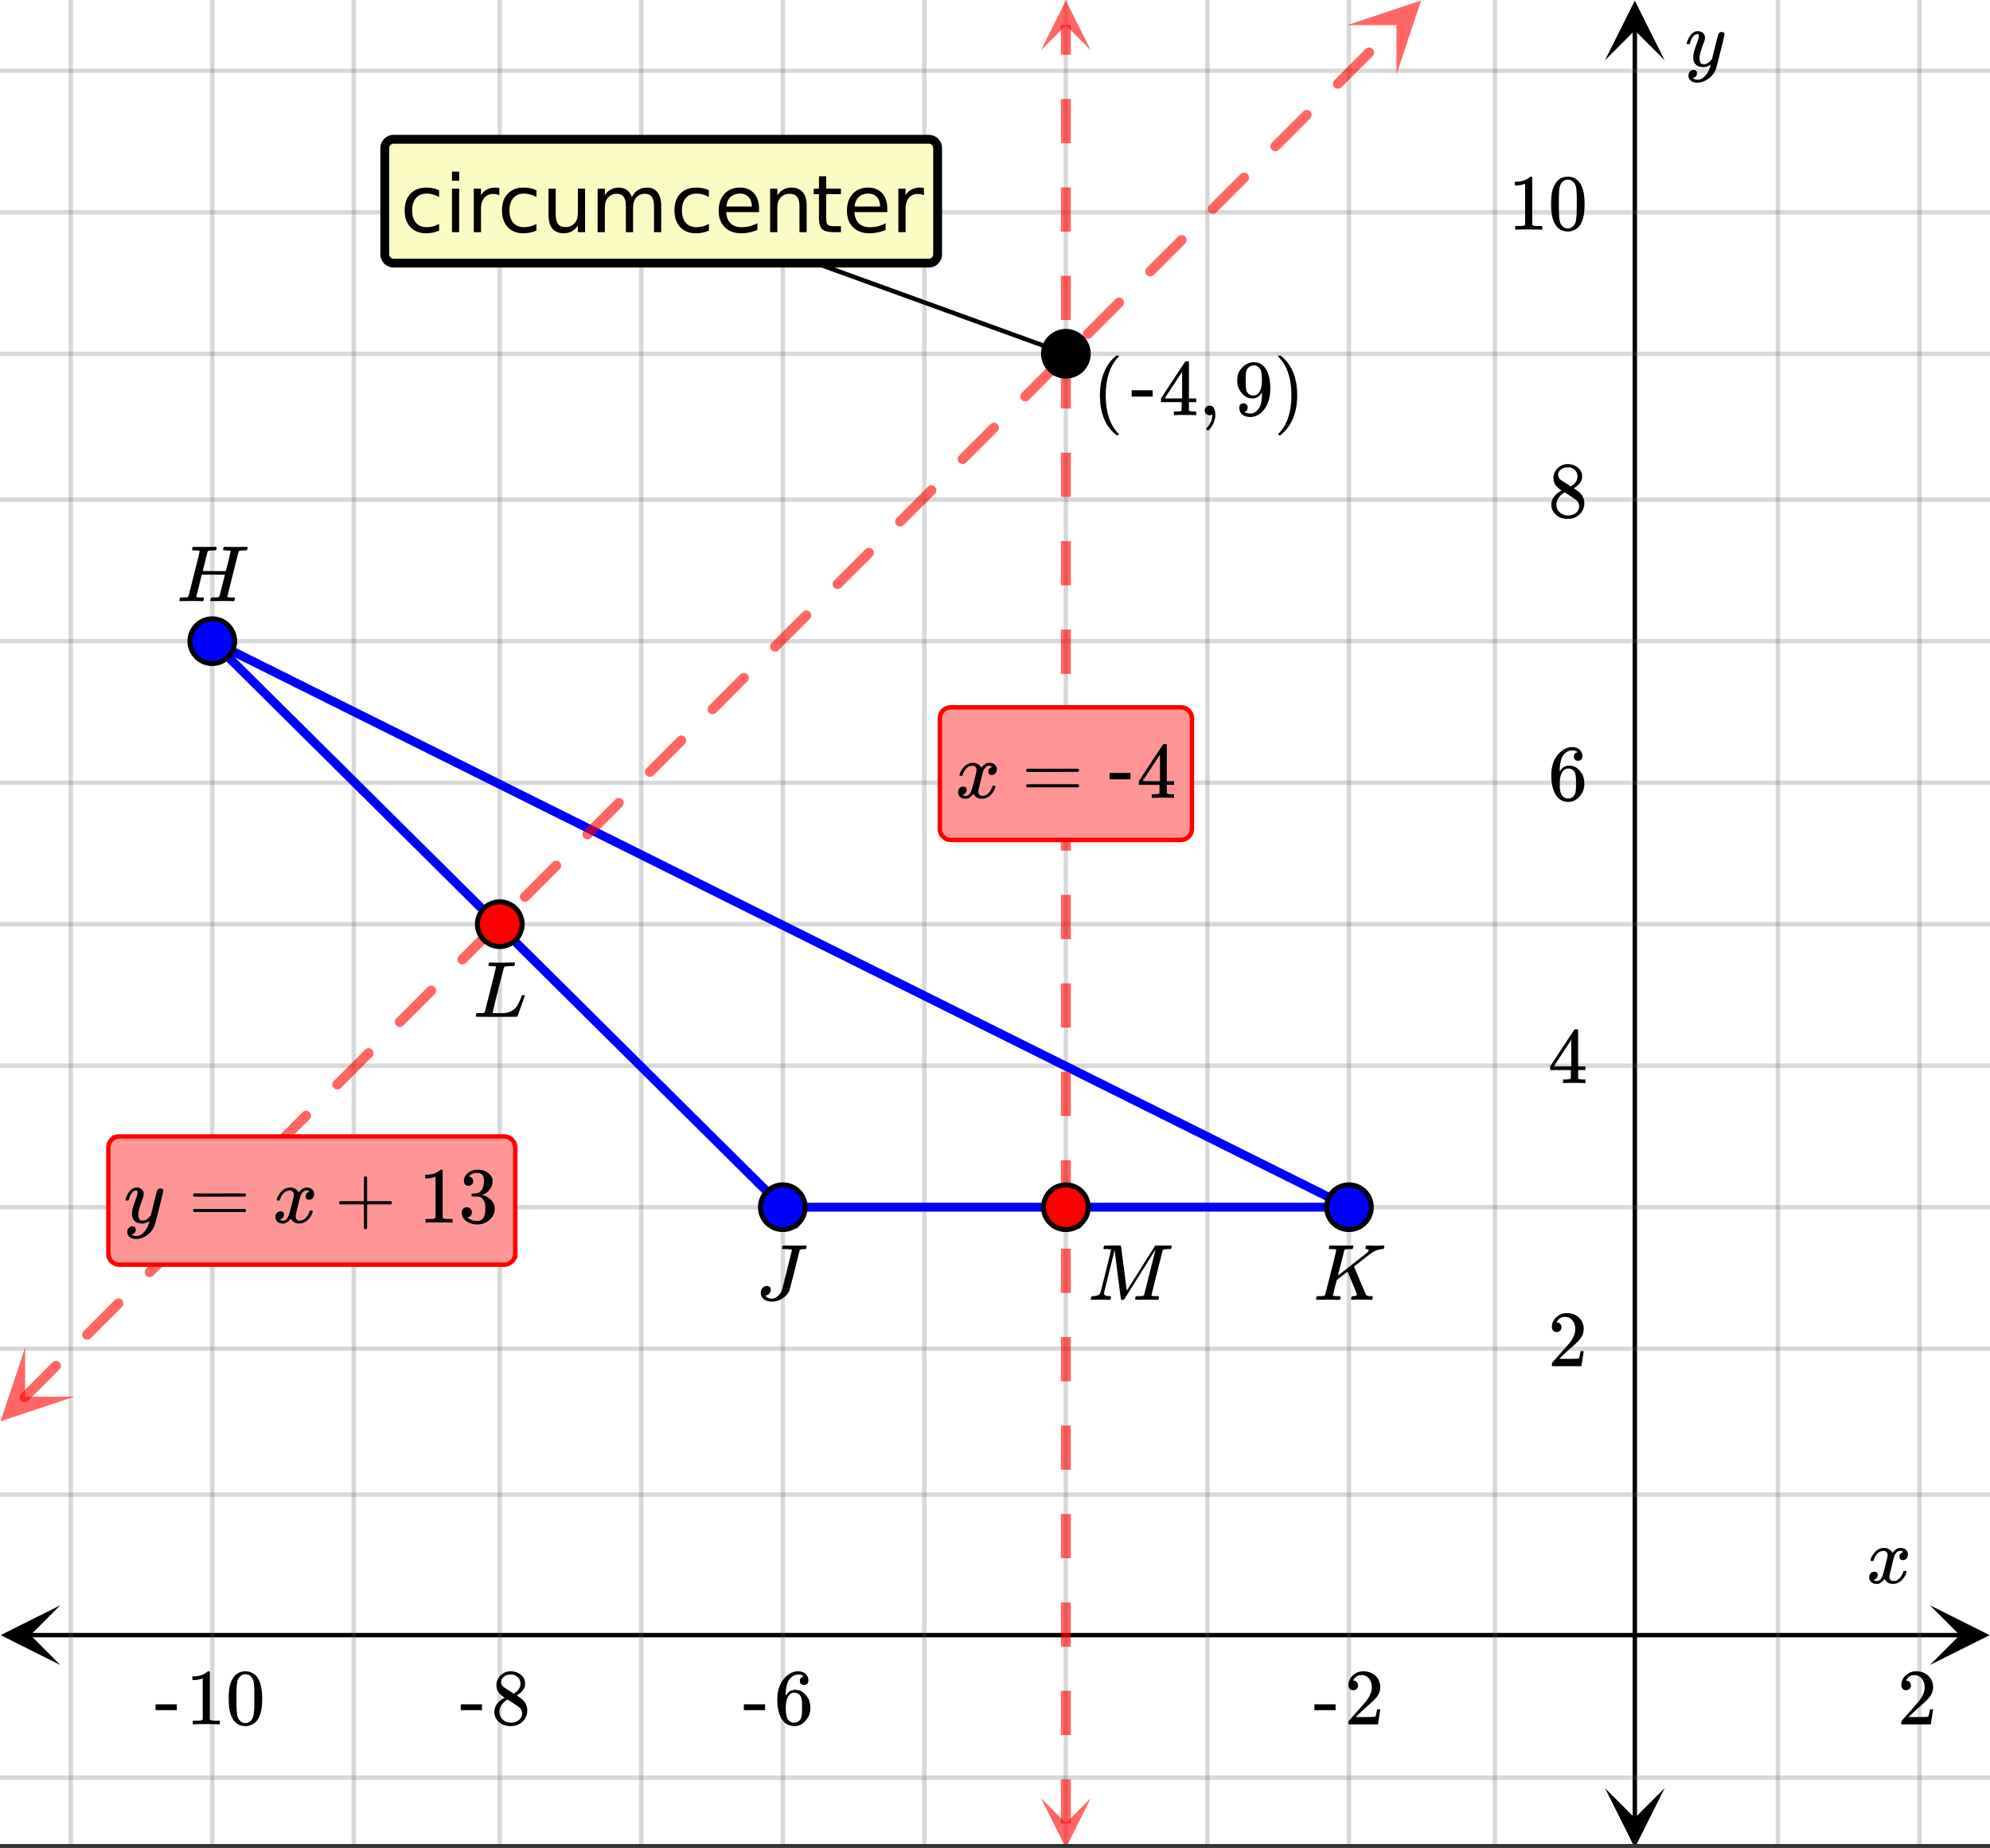 <svg xmlns="http://www.w3.org/2000/svg" xmlns:xlink="http://www.w3.org/1999/xlink" width="449.28" height="417.28" viewBox="0 0 336.96 312.96"><rect x="0" y="0" width="336.96" height="312.96" fill="#333333" stroke="none"/><defs><symbol overflow="visible" id="n"><path d="M11.75-9.203c.094 0 .148.012.172.031.031.024.047.059.047.11 0 .054-.008.117-.016.187-.055.156-.101.246-.14.266h-.094c-.031 0-.07.007-.11.015H11.375c-.469.012-.742.043-.813.094a.217.217 0 0 0-.093.094c-.031.054-.36 1.328-.985 3.828S8.547-.812 8.547-.781c0 .062.02.094.062.094.07.03.313.054.72.062h.421a.38.38 0 0 1 .063.125c.007.012.003.094-.016.25a.69.69 0 0 1-.14.25h-.204c-.336-.02-.937-.031-1.812-.031-.22 0-.524.008-.907.015h-.843c-.157 0-.235-.035-.235-.109 0-.008.004-.035.016-.078a.644.644 0 0 1 .031-.125c.04-.164.086-.258.14-.281a.954.954 0 0 1 .204-.016h.078c.238 0 .508-.008.813-.031.125-.031.207-.086.25-.172.03-.04.19-.649.484-1.828.3-1.176.453-1.781.453-1.813 0-.008-.656-.015-1.969-.015H4.203l-.437 1.828c-.313 1.21-.47 1.836-.47 1.875 0 .054.017.086.048.094.062.03.304.054.734.062H4.5c.05.063.078.105.078.125 0 .012-.012.094-.031.25a.69.69 0 0 1-.14.25h-.204c-.336-.02-.933-.031-1.797-.031-.23 0-.539.008-.922.015H.641C.492-.016.42-.055.42-.14c0-.007.009-.07.032-.187.05-.164.098-.258.14-.281a.954.954 0 0 1 .204-.016h.078c.238 0 .508-.008.813-.031.125-.031.207-.086.25-.172.03-.031.351-1.274.968-3.735.625-2.468.938-3.769.938-3.906 0-.008-.008-.02-.016-.031a.084.084 0 0 0-.047-.016c-.011-.007-.027-.02-.047-.03a.291.291 0 0 0-.093-.017c-.032-.007-.063-.015-.094-.015H3.343a.582.582 0 0 0-.14-.016h-.531c-.043-.008-.07-.039-.078-.094-.024-.019-.016-.097.015-.234.032-.156.067-.25.11-.281h.234c.363.012.973.015 1.828.015h.89c.384-.007.665-.015.845-.015.113 0 .18.031.203.094.02.023.015.101-.016.234-.043.156-.09.246-.14.266h-.094c-.024 0-.055.007-.094.015H6.14c-.48.012-.757.043-.827.094a.53.53 0 0 0-.094.094c-.032.043-.18.594-.438 1.656-.062.242-.133.508-.203.797-.062.281-.117.492-.156.625l-.047.203c0 .023.648.031 1.953.031h1.953l.016-.047c0-.02.14-.57.422-1.656.25-1.031.375-1.582.375-1.656 0-.02-.012-.035-.031-.047A.115.115 0 0 0 9-8.547a.231.231 0 0 0-.078-.015.516.516 0 0 0-.125-.016h-.14a.957.957 0 0 0-.173-.016h-.171c-.325 0-.485-.039-.485-.125 0-.187.031-.32.094-.406.02-.05.094-.078.219-.078.164 0 .437.008.812.015a33.553 33.553 0 0 0 2.016 0c.375-.007.633-.015.781-.015zm0 0"/></symbol><symbol overflow="visible" id="o"><path d="M6.031-8.422c0-.113-.418-.172-1.25-.172h-.343c-.055-.039-.086-.078-.094-.11-.012-.03 0-.112.031-.25a.647.647 0 0 1 .14-.25h.235c.363.013 1.02.017 1.969.017h.875c.351-.008.601-.016.75-.016.101 0 .16.027.172.078.007.031.015.055.015.063 0 .023-.011.085-.031.187-.043.148-.078.23-.11.25-.03.023-.117.031-.25.031h-.124c-.387 0-.61.063-.672.188-.032.125-.309 1.242-.828 3.344-.575 2.23-.86 3.343-.86 3.343-.199.555-.578 1.028-1.14 1.422a3.18 3.18 0 0 1-1.891.594c-.543 0-.992-.137-1.344-.406a1.332 1.332 0 0 1-.515-1.079c0-.312.093-.582.28-.812a.908.908 0 0 1 .735-.344c.407 0 .63.2.672.594a1 1 0 0 1-.219.656.991.991 0 0 1-.578.344c-.074.012-.11.027-.11.047 0 .012.032.047.095.11.238.261.578.39 1.015.39.344 0 .676-.149 1-.453.332-.301.57-.664.719-1.094.031-.113.313-1.238.844-3.375.539-2.133.812-3.234.812-3.297zm0 0"/></symbol><symbol overflow="visible" id="p"><path d="M3.844-8.469c0-.008-.008-.02-.016-.031a.084.084 0 0 0-.047-.016c-.011-.007-.027-.02-.047-.03a.291.291 0 0 0-.093-.017c-.032-.007-.063-.015-.094-.015H3.343a.582.582 0 0 0-.14-.016h-.125c-.312 0-.48-.031-.5-.094-.012-.019 0-.093.031-.218.04-.164.079-.266.11-.297h.234c.363.012.973.015 1.828.015h.89c.384-.007.665-.015.845-.015.156 0 .234.039.234.11a.47.47 0 0 1-.047.187c-.043.187-.086.289-.125.297-.031.011-.172.015-.422.015-.492.012-.773.043-.843.094a.53.53 0 0 0-.094.094L4.125-4.11c.008 0 .836-.645 2.484-1.938 1.657-1.3 2.5-1.969 2.532-2 .125-.125.187-.226.187-.312 0-.133-.11-.211-.328-.235-.148 0-.219-.047-.219-.14 0-.02.016-.086.047-.204a.817.817 0 0 1 .063-.187c.02-.05.093-.078.218-.078.145 0 .383.008.72.015.343.012.624.016.843.016.476 0 .812-.008 1-.031.125 0 .207.008.25.015.039.012.062.055.062.126 0 .042-.015.12-.046.234a.821.821 0 0 1-.063.172c-.023.043-.105.062-.25.062a3.43 3.43 0 0 0-1.828.688l-.172.11c-.023.01-.484.37-1.39 1.077-.907.711-1.368 1.07-1.376 1.078l.125.297.375.907c.176.406.332.789.47 1.14.675 1.594 1.034 2.418 1.077 2.469.02.023.047.043.078.062.125.086.352.133.688.141h.281a.38.38 0 0 1 .063.125c.007.012 0 .094-.032.25A.551.551 0 0 1 9.86 0h-.156a14.908 14.908 0 0 0-1.281-.047c-1.063 0-1.68.016-1.844.047h-.125c-.062-.05-.101-.086-.11-.11 0-.019.016-.1.048-.25a.558.558 0 0 1 .093-.218c.032-.031.086-.047.172-.047.446 0 .672-.11.672-.328 0-.05-.262-.703-.781-1.953l-.781-1.875-1.844 1.437-.313 1.25C3.4-1.258 3.297-.82 3.297-.78c0 .054.015.086.047.094.062.03.304.054.734.062H4.5a.57.57 0 0 1 .078.156.888.888 0 0 1-.094.406C4.441-.02 4.375 0 4.281 0c-.156 0-.433-.004-.828-.016-.387-.007-.73-.015-1.031-.015-.281 0-.61.008-.985.015h-.78c-.118 0-.188-.02-.22-.062C.426-.118.422-.141.422-.141c0-.02.008-.086.031-.203.04-.133.078-.21.11-.234.039-.031.144-.047.312-.047.238 0 .508-.008.813-.031.125-.031.207-.086.25-.172.03-.031.351-1.274.968-3.735.625-2.468.938-3.769.938-3.906zm0 0"/></symbol><symbol overflow="visible" id="q"><path d="M.781-3.75C.727-3.8.703-3.848.703-3.89c.031-.25.172-.563.422-.938.414-.633.941-1.004 1.578-1.11.133-.007.235-.015.297-.015.313 0 .598.086.86.25.269.156.46.355.578.594.113-.157.187-.25.218-.282.332-.375.711-.562 1.14-.562.364 0 .661.105.891.312.227.211.344.465.344.766 0 .281-.078.516-.234.703a.776.776 0 0 1-.625.281.64.64 0 0 1-.422-.14.521.521 0 0 1-.156-.39c0-.415.222-.696.672-.845a.58.58 0 0 0-.141-.093.705.705 0 0 0-.39-.094.91.91 0 0 0-.266.031c-.336.149-.586.445-.75.89-.032.075-.164.579-.39 1.516-.231.93-.356 1.45-.376 1.563a1.827 1.827 0 0 0-.047.406c0 .211.063.383.188.516.125.125.289.187.5.187.383 0 .726-.16 1.031-.484.3-.32.508-.676.625-1.063.02-.082.04-.129.063-.14.03-.02.109-.031.234-.031.164 0 .25.039.25.109 0 .012-.012.058-.031.14-.149.563-.461 1.055-.938 1.47-.43.323-.875.484-1.344.484-.625 0-1.101-.282-1.421-.844-.262.406-.594.68-1 .812-.086.02-.2.032-.344.032-.524 0-.89-.188-1.11-.563a.953.953 0 0 1-.14-.531c0-.27.078-.5.234-.688a.798.798 0 0 1 .625-.28c.395 0 .594.187.594.562 0 .336-.164.574-.484.718a.359.359 0 0 1-.063.047l-.078.031c-.012.012-.024.016-.031.016h-.032c0 .031.063.074.188.125a.817.817 0 0 0 .36.078c.32 0 .597-.203.827-.61.102-.163.282-.75.532-1.75.05-.206.109-.437.171-.687.063-.257.11-.457.141-.593.031-.133.05-.211.063-.235a2.86 2.86 0 0 0 .078-.531.678.678 0 0 0-.188-.5.613.613 0 0 0-.484-.203c-.406 0-.762.156-1.063.469a2.562 2.562 0 0 0-.609 1.078c-.012.074-.031.12-.063.14a.752.752 0 0 1-.218.016zm0 0"/></symbol><symbol overflow="visible" id="x"><path d="M6.234-5.813c.125 0 .227.04.313.11.094.062.14.152.14.266 0 .117-.226 1.058-.671 2.828C5.578-.836 5.328.133 5.266.312a3.459 3.459 0 0 1-.688 1.22 3.641 3.641 0 0 1-1.11.874c-.491.239-.945.36-1.359.36-.687 0-1.152-.22-1.39-.657-.094-.125-.14-.304-.14-.53 0-.306.085-.544.265-.72.187-.168.379-.25.578-.25.394 0 .594.188.594.563 0 .332-.157.578-.47.734a.298.298 0 0 1-.062.032.295.295 0 0 0-.078.03c-.011.009-.023.016-.031.016L1.328 2c.031.05.129.11.297.172.133.05.273.078.422.078h.11c.155 0 .273-.012.359-.031.332-.094.648-.324.953-.688A3.69 3.69 0 0 0 4.188.25c.093-.3.14-.477.14-.531 0-.008-.012-.004-.031.015a.358.358 0 0 1-.078.047c-.336.239-.703.36-1.11.36-.46 0-.84-.106-1.14-.313-.293-.219-.48-.531-.563-.937a2.932 2.932 0 0 1-.015-.407c0-.218.007-.382.03-.5.063-.394.266-1.054.61-1.984.196-.531.297-.898.297-1.11a.838.838 0 0 0-.031-.265c-.024-.05-.074-.078-.156-.078h-.063c-.21 0-.406.094-.594.281-.293.293-.511.727-.656 1.297 0 .012-.008.027-.015.047a.188.188 0 0 1-.032.047l-.015.015c-.012.012-.028.016-.047.016h-.36C.305-3.8.281-3.836.281-3.86a.97.97 0 0 1 .047-.203c.188-.625.469-1.113.844-1.468.3-.282.617-.422.953-.422.383 0 .688.105.906.312.227.2.344.485.344.86-.023.168-.04.261-.047.281 0 .055-.07.246-.203.578-.367 1-.586 1.735-.656 2.203a1.857 1.857 0 0 0-.016.297c0 .344.05.61.156.797.114.18.313.266.594.266.207 0 .406-.051.594-.157a1.84 1.84 0 0 0 .422-.328c.093-.101.21-.242.36-.422a32.833 32.833 0 0 1 .25-1.063c.093-.35.175-.687.25-1 .343-1.35.534-2.062.577-2.124a.592.592 0 0 1 .578-.36zm0 0"/></symbol><symbol overflow="visible" id="z"><path d="M3.844-8.469c0-.008-.008-.02-.016-.031a.084.084 0 0 0-.047-.016c-.011-.007-.027-.02-.047-.03a.291.291 0 0 0-.093-.017c-.032-.007-.063-.015-.094-.015H3.343a.582.582 0 0 0-.14-.016h-.531c-.043-.008-.07-.039-.078-.094-.024-.019-.016-.097.015-.234.04-.176.079-.27.11-.281h.203c.488.023 1.062.031 1.719.031h.53c.24-.008.411-.015.516-.015h.485c.195-.008.348-.016.453-.016h.359c.051.055.079.09.079.11.007.023 0 .105-.032.25a.58.58 0 0 1-.11.25h-.515c-.625.011-.992.054-1.093.124-.063.031-.125.164-.188.39a248.53 248.53 0 0 0-.906 3.548c-.149.586-.305 1.21-.469 1.875a95.478 95.478 0 0 1-.36 1.469l-.109.484c0 .043.035.062.11.062.082 0 .347.008.796.016.676 0 1.157-.02 1.438-.063.281-.039.594-.16.938-.359.363-.207.656-.484.875-.828.218-.352.437-.816.656-1.39.062-.176.11-.301.14-.376a.458.458 0 0 1 .235-.046h.172a.57.57 0 0 1 .078.156c0 .023-.094.289-.281.797-.18.511-.372 1.054-.579 1.625-.21.574-.324.902-.343.984-.032.055-.059.086-.079.094C7.415-.008 6.258 0 3.97 0 1.676 0 .516-.008.484-.031c-.03-.02-.046-.055-.046-.11 0-.062.003-.125.015-.187.05-.164.098-.258.14-.281a.954.954 0 0 1 .204-.016h.078c.238 0 .508-.008.813-.031.125-.031.207-.086.25-.172.03-.031.351-1.274.968-3.735.625-2.468.938-3.769.938-3.906zm0 0"/></symbol><symbol overflow="visible" id="A"><path d="M3.594 0c-.125 0-.344-.004-.656-.016-.305-.007-.579-.015-.829-.015-.648 0-1.043.008-1.187.015C.703-.004.578-.008.547-.03.492-.04.469-.078.469-.141c0-.02.015-.086.047-.203.03-.113.05-.18.062-.203.02-.05.117-.078.297-.078.645-.031 1.047-.207 1.203-.531.031-.051.336-1.254.922-3.61.594-2.363.89-3.601.89-3.718 0-.032-.011-.047-.03-.047h-.032c-.094-.031-.328-.051-.703-.063-.219 0-.355-.004-.406-.015-.043-.008-.074-.04-.094-.094-.012-.031-.008-.094.016-.188.05-.175.093-.27.125-.28.03-.02.488-.032 1.375-.032h1.234c.113 0 .18.023.203.062.008.032.176 1.297.5 3.797.32 2.492.484 3.746.484 3.766 0 .012.051-.067.157-.234.113-.165.258-.395.437-.688.188-.29.399-.625.64-1 .24-.375.49-.77.75-1.188l.782-1.25c.258-.414.508-.812.75-1.187.238-.383.445-.723.625-1.016.188-.289.336-.523.453-.703l.156-.265c.008 0 .024-.008.047-.032l.047-.046.078-.016h1.297c.864 0 1.313.008 1.344.015.031.032.047.07.047.11 0 .031-.016.105-.047.219a1.178 1.178 0 0 0-.031.187c-.043.055-.211.078-.5.078-.492.012-.774.043-.844.094a.53.53 0 0 0-.094.094c-.023.054-.344 1.328-.969 3.828-.624 2.492-.937 3.75-.937 3.781 0 .063.008.102.031.11.063.03.313.054.75.062h.422a.57.57 0 0 1 .078.156.888.888 0 0 1-.094.406.339.339 0 0 1-.218.063c-.156 0-.422-.004-.797-.016-.375-.007-.711-.015-1-.015-.281 0-.606.008-.969.015H8.22c-.125 0-.2-.02-.219-.062-.023-.031-.016-.117.016-.266.03-.133.062-.21.093-.234.04-.031.145-.047.313-.047.25 0 .52-.008.812-.031A.41.41 0 0 0 9.5-.828c.008-.031.176-.688.5-1.969.32-1.281.64-2.55.953-3.812.32-1.258.485-1.895.485-1.907-.793 1.25-1.668 2.641-2.626 4.172L6.156-.125c-.074.086-.18.125-.312.125-.137 0-.219-.031-.25-.094-.024-.039-.196-1.32-.516-3.844a439.22 439.22 0 0 1-.562-4.484c-1.211 4.813-1.813 7.266-1.813 7.36.05.292.375.437.969.437h.125c.062.055.094.102.094.14.007.032 0 .11-.032.235-.043.137-.078.215-.109.234A.602.602 0 0 1 3.594 0zm0 0"/></symbol><symbol overflow="visible" id="r"><path d="M1.484-5.781c-.25 0-.449-.078-.593-.235a.872.872 0 0 1-.22-.609c0-.645.243-1.195.735-1.656a2.46 2.46 0 0 1 1.766-.703c.77 0 1.41.21 1.922.625.508.418.82.964.937 1.64.008.168.016.32.016.453 0 .524-.156 1.012-.469 1.47-.25.374-.758.89-1.516 1.546-.324.281-.777.695-1.359 1.234l-.781.766 1.016.016c1.414 0 2.164-.024 2.25-.079.039-.007.085-.101.14-.28.031-.095.094-.4.188-.923v-.03h.53v.03l-.374 2.47V0h-5v-.25c0-.188.008-.29.031-.313.008-.007.383-.437 1.125-1.28.977-1.095 1.61-1.813 1.89-2.157.602-.82.907-1.57.907-2.25 0-.594-.156-1.086-.469-1.484-.312-.407-.746-.61-1.297-.61-.523 0-.945.235-1.265.703-.024.032-.047.079-.078.141a.274.274 0 0 0-.047.078c0 .012.02.016.062.016a.68.68 0 0 1 .547.25.801.801 0 0 1 .219.562c0 .23-.078.422-.235.578a.76.76 0 0 1-.578.235zm0 0"/></symbol><symbol overflow="visible" id="s"><path d="M.14-2.406v-.985h3.594v.985zm0 0"/></symbol><symbol overflow="visible" id="t"><path d="M5.031-8.11c-.199-.195-.48-.304-.843-.328-.625 0-1.153.274-1.579.813-.418.586-.625 1.492-.625 2.719L2-4.86l.11-.172c.363-.54.859-.813 1.484-.813.414 0 .781.09 1.094.266a2.6 2.6 0 0 1 .64.547c.219.242.395.492.531.75.196.449.297.933.297 1.453v.234c0 .211-.027.403-.078.578-.105.532-.383 1.032-.828 1.5-.387.407-.82.66-1.297.766a2.688 2.688 0 0 1-.547.047c-.168 0-.32-.016-.453-.047-.668-.125-1.2-.484-1.594-1.078C.83-1.66.563-2.79.563-4.218c0-.97.171-1.817.515-2.548.344-.726.82-1.296 1.438-1.703a2.62 2.62 0 0 1 1.562-.515c.531 0 .953.14 1.266.421.32.282.484.665.484 1.141 0 .23-.07.414-.203.547-.125.137-.297.203-.516.203-.218 0-.398-.062-.53-.187-.126-.125-.188-.301-.188-.532 0-.406.21-.644.64-.718zm-.593 3.235a1.18 1.18 0 0 0-.97-.484c-.335 0-.605.105-.812.312C2.22-4.597 2-3.883 2-2.907c0 .794.05 1.345.156 1.657.094.273.242.5.453.688.22.187.477.28.782.28.457 0 .804-.171 1.046-.515.133-.187.22-.41.25-.672.04-.258.063-.64.063-1.14v-.422c0-.508-.023-.895-.063-1.156a1.566 1.566 0 0 0-.25-.688zm0 0"/></symbol><symbol overflow="visible" id="u"><path d="M2.313-4.516c-.438-.289-.778-.593-1.016-.906-.242-.312-.36-.723-.36-1.234 0-.383.07-.707.22-.969.195-.406.488-.734.874-.984.383-.25.82-.375 1.313-.375.613 0 1.144.164 1.594.484.445.324.722.734.828 1.234.007.055.015.164.015.329 0 .199-.008.328-.015.39-.137.594-.547 1.11-1.235 1.547l-.156.11c.5.343.758.523.781.53.664.544 1 1.215 1 2.016 0 .73-.265 1.356-.797 1.875-.53.508-1.199.766-2 .766C2.254.297 1.441-.11.922-.922c-.23-.32-.344-.71-.344-1.172 0-.976.578-1.785 1.735-2.422zM5-6.922c0-.383-.125-.71-.375-.984a1.69 1.69 0 0 0-.922-.516h-.437c-.48 0-.883.164-1.204.485-.23.21-.343.453-.343.734 0 .387.164.695.5.922.039.043.328.23.86.562l.78.516c.008-.008.067-.047.172-.11a2.95 2.95 0 0 0 .25-.187C4.758-5.883 5-6.36 5-6.922zM1.437-2.109c0 .523.192.96.579 1.312a2.01 2.01 0 0 0 1.359.516c.363 0 .695-.07 1-.219.3-.156.531-.36.688-.61.144-.226.218-.472.218-.734 0-.383-.156-.726-.468-1.031-.075-.07-.45-.328-1.125-.766l-.407-.265C3.133-4 3.02-4.07 2.937-4.125l-.109-.063-.156.079c-.563.367-.938.812-1.125 1.343-.074.243-.11.461-.11.657zm0 0"/></symbol><symbol overflow="visible" id="v"><path d="M5.61 0c-.157-.031-.872-.047-2.141-.047C2.207-.047 1.5-.03 1.344 0h-.157v-.625h.344c.52 0 .86-.008 1.016-.031.07-.008.18-.067.328-.172v-6.969c-.023 0-.059.016-.11.047a4.134 4.134 0 0 1-1.39.25h-.25v-.625h.25c.758-.02 1.39-.188 1.89-.5a2.46 2.46 0 0 0 .422-.313c.008-.03.063-.046.157-.046a.36.36 0 0 1 .234.078v8.078c.133.137.43.203.89.203h.798V0zm0 0"/></symbol><symbol overflow="visible" id="w"><path d="M1.297-7.89c.5-.727 1.187-1.094 2.062-1.094.657 0 1.227.226 1.72.671.25.243.456.547.624.922.332.75.5 1.778.5 3.079 0 1.398-.195 2.46-.578 3.187-.25.523-.621.902-1.11 1.14a2.534 2.534 0 0 1-1.14.282c-1.031 0-1.79-.473-2.266-1.422-.386-.727-.578-1.79-.578-3.188 0-.832.051-1.519.156-2.062a4.48 4.48 0 0 1 .61-1.516zm3.031-.157a1.24 1.24 0 0 0-.953-.437c-.375 0-.7.148-.969.437-.199.211-.336.465-.406.766-.074.293-.121.797-.14 1.515 0 .063-.008.246-.016.547v.735c0 .855.008 1.453.031 1.796.031.637.082 1.09.156 1.36.07.273.207.508.406.703.25.273.563.406.938.406.363 0 .664-.133.906-.406.196-.195.332-.43.407-.703.07-.27.128-.723.171-1.36.008-.343.016-.94.016-1.796v-.735-.547c-.023-.718-.07-1.222-.14-1.515-.075-.301-.212-.555-.407-.766zm0 0"/></symbol><symbol overflow="visible" id="y"><path d="M6.234 0c-.125-.031-.71-.047-1.75-.047-1.074 0-1.671.016-1.796.047h-.126v-.625h.422c.383-.008.618-.031.704-.063a.286.286 0 0 0 .171-.14c.008-.008.016-.25.016-.719v-.672h-3.5v-.625l2.031-3.11A431.58 431.58 0 0 1 4.5-9.108c.02-.008.113-.016.281-.016h.25l.078.078v6.203h1.235v.625H5.109V-.89a.25.25 0 0 0 .079.157c.07.062.328.101.765.109h.39V0zm-2.28-2.844v-4.5L1-2.859l1.469.015zm0 0"/></symbol><symbol overflow="visible" id="B"><path d="M.75-4.672c0-.125.063-.219.188-.281H9.53c.133.062.203.156.203.281 0 .094-.062.18-.187.25l-4.281.016H.969C.82-4.457.75-4.546.75-4.672zm0 2.61c0-.133.07-.223.219-.266h8.578a.249.249 0 0 0 .062.047l.063.047c.02.011.035.039.047.078.008.031.015.062.015.094 0 .117-.07.203-.203.265H.937C.813-1.859.75-1.945.75-2.063zm0 0"/></symbol><symbol overflow="visible" id="D"><path d="M.938-3.094C.813-3.164.75-3.258.75-3.375c0-.113.063-.203.188-.266h4.03v-2.015l.016-2.032c.094-.113.18-.171.266-.171.113 0 .203.07.266.203v4.015H9.53c.133.075.203.168.203.282 0 .105-.07.195-.203.265H5.516V.922c-.063.125-.157.187-.282.187-.117 0-.203-.062-.265-.187v-4.016zm0 0"/></symbol><symbol overflow="visible" id="E"><path d="M1.719-6.25c-.25 0-.446-.07-.578-.219a.863.863 0 0 1-.204-.593c0-.508.196-.938.594-1.282a2.566 2.566 0 0 1 1.407-.625h.203c.312 0 .507.008.593.016.301.043.602.137.907.281.593.305.968.727 1.125 1.266.02.093.03.218.03.375 0 .523-.167.996-.5 1.422-.323.418-.73.714-1.218.89-.055.024-.055.04 0 .047.008 0 .05.012.125.031.55.157 1.016.446 1.39.86.376.418.563.89.563 1.422 0 .367-.086.718-.25 1.062-.218.461-.574.84-1.062 1.14-.492.302-1.04.454-1.64.454-.595 0-1.122-.125-1.579-.375-.46-.25-.766-.586-.922-1.016a1.45 1.45 0 0 1-.14-.656c0-.25.082-.453.25-.61a.831.831 0 0 1 .609-.25c.25 0 .453.087.61.25.163.169.25.372.25.61 0 .21-.063.39-.188.547a.768.768 0 0 1-.469.281l-.094.031c.489.407 1.047.61 1.672.61.5 0 .875-.239 1.125-.719.156-.29.234-.742.234-1.36v-.265c0-.852-.292-1.426-.875-1.719-.124-.05-.398-.082-.812-.093l-.563-.016-.046-.031c-.024-.02-.032-.086-.032-.204 0-.113.008-.18.032-.203.03-.03.054-.046.078-.046.25 0 .508-.02.781-.063.395-.05.695-.27.906-.656.207-.395.313-.867.313-1.422 0-.582-.157-.973-.469-1.172a1.131 1.131 0 0 0-.64-.188c-.45 0-.844.122-1.188.36l-.125.094a.671.671 0 0 0-.094.109l-.047.047a.88.88 0 0 0 .094.031c.176.024.328.11.453.266.125.148.188.32.188.515a.715.715 0 0 1-.235.547.76.76 0 0 1-.562.219zm0 0"/></symbol><symbol overflow="visible" id="F"><path d="M4.484 3.25c0 .082-.078.125-.234.125h-.172l-.39-.328C2.07 1.578 1.265-.563 1.265-3.375c0-1.094.129-2.094.39-3C2.07-7.789 2.75-8.93 3.688-9.797c.07-.05.144-.11.218-.172.082-.07.14-.117.172-.14h.172c.102 0 .164.015.188.046.03.024.046.047.046.079 0 .03-.046.093-.14.187C2.945-8.317 2.25-6.172 2.25-3.359c0 2.804.695 4.937 2.094 6.406.093.101.14.172.14.203zm0 0"/></symbol><symbol overflow="visible" id="G"><path d="M1.281-.234a.767.767 0 0 1-.234-.563c0-.226.07-.422.219-.578a.768.768 0 0 1 .578-.25c.343 0 .593.148.75.438.156.28.234.64.234 1.078a8.8 8.8 0 0 1-.015.468 4.012 4.012 0 0 1-.985 2.063c-.137.125-.219.187-.25.187s-.09-.043-.172-.125c-.086-.074-.125-.132-.125-.171 0-.043.047-.11.14-.204.552-.562.852-1.25.907-2.062v-.172c-.012 0-.039.016-.078.047A.829.829 0 0 1 1.89 0a.85.85 0 0 1-.609-.234zm0 0"/></symbol><symbol overflow="visible" id="H"><path d="M2.328-1.297a.76.76 0 0 1-.14.469.597.597 0 0 1-.36.234l-.062.016c0 .012.03.039.093.078a.289.289 0 0 0 .157.063c.195.093.453.14.765.14.164 0 .281-.008.344-.031.438-.102.8-.379 1.094-.828.351-.508.531-1.383.531-2.625v-.094l-.078.11c-.367.617-.883.921-1.547.921-.719 0-1.328-.312-1.828-.937a3.351 3.351 0 0 1-.563-.938c-.117-.3-.171-.687-.171-1.156 0-.52.066-.945.203-1.281.144-.332.39-.672.734-1.016a2.658 2.658 0 0 1 1.672-.797l.031-.015h.078c.008 0 .035.007.078.015h.11c.187 0 .316.012.39.031.727.157 1.297.622 1.704 1.391.394.781.593 1.797.593 3.047 0 1.262-.273 2.324-.812 3.188a3.582 3.582 0 0 1-1.14 1.187c-.45.281-.915.422-1.391.422-.575 0-1.032-.133-1.376-.39C1.095-.364.922-.75.922-1.25c0-.508.234-.766.703-.766.207 0 .375.07.5.204a.676.676 0 0 1 .203.515zm1.36-7.11a4.146 4.146 0 0 0-.376-.015c-.335 0-.624.121-.874.36a1.5 1.5 0 0 0-.376.718c-.054.274-.078.735-.078 1.39 0 .618.02 1.106.063 1.47.039.336.172.609.39.828.227.21.516.312.86.312h.047c.488-.039.844-.289 1.062-.75.219-.468.328-1.035.328-1.703 0-.695-.039-1.203-.109-1.516A1.36 1.36 0 0 0 4.297-8a1.248 1.248 0 0 0-.61-.406zm0 0"/></symbol><symbol overflow="visible" id="I"><path d="M.813-10.094l.046-.015h.297l.375.312C3.156-8.317 3.97-6.176 3.97-3.375c0 1.105-.133 2.105-.39 3C3.16 1.039 2.476 2.18 1.53 3.047c-.062.05-.136.11-.218.172-.075.07-.125.125-.157.156H1a.547.547 0 0 1-.219-.031c-.031-.024-.047-.07-.047-.14.008 0 .063-.06.157-.173C2.285 1.582 2.984-.55 2.984-3.375c0-2.82-.699-4.957-2.093-6.406-.094-.102-.149-.16-.157-.172 0-.07.024-.117.079-.14zm0 0"/></symbol><symbol overflow="visible" id="C"><path d="M.656-4.234h3.547v1.078H.656zm0 0"/></symbol><symbol overflow="visible" id="J"><path d="M6.578-7.094v1.14a4.783 4.783 0 0 0-1.031-.421A3.695 3.695 0 0 0 4.5-6.531c-.781 0-1.39.25-1.828.75-.438.5-.656 1.199-.656 2.093 0 .907.218 1.61.656 2.11.437.492 1.047.734 1.828.734.352 0 .703-.047 1.047-.14a4.783 4.783 0 0 0 1.031-.422v1.125a4.505 4.505 0 0 1-1.047.344c-.367.082-.75.124-1.156.124-1.117 0-2-.347-2.656-1.046C1.07-1.555.75-2.5.75-3.688c0-1.195.328-2.14.984-2.828.657-.687 1.563-1.03 2.72-1.03.374 0 .737.038 1.093.109.351.074.695.187 1.031.343zm0 0"/></symbol><symbol overflow="visible" id="K"><path d="M1.266-7.375h1.218V0H1.266zm0-2.875h1.218v1.547H1.266zm0 0"/></symbol><symbol overflow="visible" id="L"><path d="M5.547-6.234a1.38 1.38 0 0 0-.453-.172 2.203 2.203 0 0 0-.532-.063c-.68 0-1.203.227-1.578.672-.367.438-.546 1.074-.546 1.906V0h-1.22v-7.375h1.22v1.14a2.469 2.469 0 0 1 1-.984c.406-.218.898-.328 1.484-.328.082 0 .176.008.281.016.102.011.211.027.328.047zm0 0"/></symbol><symbol overflow="visible" id="M"><path d="M1.14-2.906v-4.469h1.22v4.422c0 .7.132 1.226.406 1.578.27.344.675.516 1.218.516.657 0 1.172-.207 1.547-.625.383-.414.578-.985.578-1.704v-4.187h1.22V0h-1.22v-1.125c-.293.45-.636.781-1.03 1-.388.207-.837.313-1.345.313-.843 0-1.492-.258-1.937-.782-.438-.531-.656-1.3-.656-2.312zm3.048-4.64zm0 0"/></symbol><symbol overflow="visible" id="N"><path d="M7.016-5.953c.3-.55.66-.953 1.078-1.203.426-.258.926-.39 1.5-.39.758 0 1.347.273 1.765.812.414.53.625 1.293.625 2.28V0h-1.218v-4.406c0-.707-.125-1.235-.375-1.578-.25-.344-.633-.516-1.141-.516-.625 0-1.121.21-1.484.625-.368.418-.547.984-.547 1.703V0H6v-4.406c0-.719-.125-1.242-.375-1.578-.25-.344-.637-.516-1.156-.516-.625 0-1.121.215-1.485.64-.367.419-.546.981-.546 1.688V0h-1.22v-7.375h1.22v1.14c.28-.445.613-.773 1-.984.382-.218.843-.328 1.374-.328.532 0 .985.137 1.36.406.383.274.664.668.844 1.188zm0 0"/></symbol><symbol overflow="visible" id="O"><path d="M7.578-3.984v.593H2.016c.05.836.3 1.47.75 1.907.445.43 1.07.64 1.875.64.468 0 .921-.05 1.359-.156a5.827 5.827 0 0 0 1.297-.516v1.141a6.956 6.956 0 0 1-2.734.563C3.394.188 2.469-.149 1.78-.829 1.094-1.516.75-2.441.75-3.61c0-1.207.32-2.164.969-2.875.656-.707 1.535-1.063 2.64-1.063.989 0 1.77.32 2.344.953.582.637.875 1.508.875 2.61zm-1.219-.36c0-.664-.183-1.195-.546-1.593-.368-.395-.844-.594-1.438-.594-.68 0-1.219.195-1.625.578-.406.387-.64.922-.703 1.61zm0 0"/></symbol><symbol overflow="visible" id="P"><path d="M7.406-4.453V0H6.188v-4.406c0-.696-.137-1.219-.407-1.563-.273-.351-.68-.531-1.218-.531-.657 0-1.18.21-1.563.625-.375.418-.563.984-.563 1.703V0H1.22v-7.375h1.218v1.14c.29-.437.633-.765 1.032-.984.394-.218.847-.328 1.36-.328.843 0 1.484.262 1.921.781.438.524.656 1.293.656 2.313zm0 0"/></symbol><symbol overflow="visible" id="Q"><path d="M2.469-9.469v2.094h2.5v.938h-2.5v4.015c0 .594.082.98.25 1.156.164.168.5.25 1 .25h1.25V0h-1.25C2.78 0 2.133-.172 1.78-.516c-.355-.351-.531-.988-.531-1.906v-4.015H.36v-.938h.89v-2.094zm0 0"/></symbol><clipPath id="a"><path d="M0 0h336.96v312.285H0zm0 0"/></clipPath><clipPath id="b"><path d="M.102 271.86H11V282H.102zm0 0"/></clipPath><clipPath id="c"><path d="M326.79 271.86h10.17V282h-10.17zm0 0"/></clipPath><clipPath id="d"><path d="M11 0h315v312.285H11zm0 0"/></clipPath><clipPath id="e"><path d="M271.766 302H282v10.285h-10.234zm0 0"/></clipPath><clipPath id="f"><path d="M271.766 0H282v10.21h-10.234zm0 0"/></clipPath><clipPath id="g"><path d="M0 11h336.96v291H0zm0 0"/></clipPath><clipPath id="h"><path d="M0 228h13v13H0zm0 0"/></clipPath><clipPath id="i"><path d="M-4.086 236.543l18.762-18.77 18.77 18.762-18.762 18.77zm0 0"/></clipPath><clipPath id="j"><path d="M228 0h13v13h-13zm0 0"/></clipPath><clipPath id="k"><path d="M228.121 4.258l18.762-18.77 18.77 18.762-18.762 18.77zm0 0"/></clipPath><clipPath id="l"><path d="M176.27 304H185v8.285h-8.73zm0 0"/></clipPath><clipPath id="m"><path d="M176.27 0H185v8.508h-8.73zm0 0"/></clipPath></defs><g clip-path="url(#a)" fill="#fff"><path d="M0 0h336.96v312.96H0z"/><path d="M0 0h336.96v312.96H0z"/></g><path d="M5.055 276.918h326.89" fill="none" stroke="#000" stroke-width=".749"/><g clip-path="url(#b)"><path d="M10.21 271.86L.103 276.917l10.109 5.055-5.055-5.055zm0 0"/></g><g clip-path="url(#c)"><path d="M326.79 271.86l10.108 5.058-10.109 5.055 5.055-5.055zm0 0"/></g><g clip-path="url(#d)"><path d="M301.055 0v313.035M325.02 0v313.035M253.125 0v313.035M228.41 0v313.035M204.445 0v313.035M180.481 0v313.035M156.52 0v313.035M132.555 0v313.035M108.59 0v313.035M84.625 0v313.035M59.91 0v313.035M35.945 0v313.035M11.98 0v313.035" fill="none" stroke-linecap="round" stroke-linejoin="round" stroke="#666" stroke-opacity=".251" stroke-width=".749"/></g><path d="M276.82 307.98V5.056" fill="none" stroke="#000" stroke-width=".749"/><g clip-path="url(#e)"><path d="M271.766 302.824l5.054 10.11 5.055-10.11-5.055 5.055zm0 0"/></g><g clip-path="url(#f)"><path d="M271.766 10.21L276.82.103l5.055 10.109-5.055-5.055zm0 0"/></g><g clip-path="url(#g)"><path d="M0 253.125h337M0 228.41h337M0 204.445h337M0 180.481h337M0 156.52h337M0 132.555h337M0 108.59h337M0 84.625h337M0 59.91h337M0 35.945h337M0 11.98h337M0 301.055h337" fill="none" stroke-linecap="round" stroke-linejoin="round" stroke="#666" stroke-opacity=".251" stroke-width=".749"/></g><path d="M35.945 108.59l96.61 95.855" fill="red" stroke-width="1.498" stroke-linecap="round" stroke="#00f"/><path d="M132.555 204.445h95.855" fill="none" stroke-width="1.498" stroke-linecap="round" stroke="#00f"/><path d="M228.41 204.445L35.945 108.59" fill="red" stroke-width="1.498" stroke-linecap="round" stroke="#00f"/><path d="M3.574 236.031l1.559-1.562 1.562-1.559 1.559-1.562.613-.614a.824.824 0 0 1 .598-.25.8.8 0 0 1 .594.25.8.8 0 0 1 .25.594c0 .234-.082.43-.25.598l-.614.613-1.558 1.563-1.563 1.558-1.558 1.559a.8.8 0 0 1-.594.25.814.814 0 0 1-.598-.246.82.82 0 0 1-.246-.598c0-.234.082-.43.246-.594zm10.59-10.594l.328-.328 1.559-1.562 3.406-3.406a.814.814 0 0 1 .598-.246c.23 0 .43.082.593.246a.811.811 0 0 1 .247.593.814.814 0 0 1-.247.598l-.285.29-1.562 1.558-1.559 1.558-1.558 1.563-.329.328a.814.814 0 0 1-.597.246.811.811 0 0 1-.594-.246.814.814 0 0 1-.246-.598c0-.23.082-.43.246-.594zm10.59-10.593l.652-.656 1.563-1.56 1.558-1.562 1.52-1.52a.814.814 0 0 1 .598-.245c.23 0 .43.082.593.246a.814.814 0 0 1 .246.598c0 .23-.082.43-.246.593l-1.52 1.52-1.558 1.562-2.215 2.215a.814.814 0 0 1-.597.246.811.811 0 0 1-.594-.246.83.83 0 0 1-.25-.594c0-.234.086-.433.25-.597zM35.34 204.25l2.543-2.543 1.562-1.559 1.192-1.195a.811.811 0 0 1 .593-.246c.235 0 .434.082.598.246a.82.82 0 0 1 .246.598c0 .23-.082.43-.246.594l-1.191 1.195-1.559 1.558-1.562 1.559-.98.984a.82.82 0 0 1-.599.246.82.82 0 0 1-.597-.246.811.811 0 0 1-.246-.593c0-.235.082-.434.246-.598zm10.59-10.59l1.312-1.312 1.559-1.563 1.558-1.558.868-.864a.811.811 0 0 1 .593-.246c.235 0 .434.082.598.246a.811.811 0 0 1 .246.594.814.814 0 0 1-.246.598l-.867.863-1.559 1.559-1.558 1.562-1.313 1.313a.811.811 0 0 1-.594.246.814.814 0 0 1-.597-.246.82.82 0 0 1-.246-.598c0-.23.082-.43.246-.594zm10.59-10.594l.078-.082 1.562-1.558 1.559-1.559 1.558-1.562.535-.535a.82.82 0 0 1 .598-.247c.235 0 .43.082.594.247a.8.8 0 0 1 .25.593.814.814 0 0 1-.246.598l-.54.535-1.558 1.563-1.558 1.558-1.563 1.559-.078.082a.811.811 0 0 1-.594.246.814.814 0 0 1-.597-.246.814.814 0 0 1-.247-.598c0-.23.082-.43.247-.594zm10.59-10.593l.406-.407 1.558-1.562 1.563-1.559 1.558-1.558.207-.211a.814.814 0 0 1 .598-.246c.23 0 .43.082.594.246a.814.814 0 0 1 .246.597c0 .23-.082.43-.246.594l-.207.211-1.559 1.559-1.562 1.558-1.559 1.563-.406.406a.814.814 0 0 1-.598.246.811.811 0 0 1-.594-.246.811.811 0 0 1-.246-.594c0-.234.082-.433.246-.597zm10.59-10.594l2.292-2.293 1.559-1.563 1.441-1.437a.802.802 0 0 1 .598-.25c.23 0 .43.082.594.246a.82.82 0 0 1 .246.598.82.82 0 0 1-.246.597l-1.442 1.438-1.558 1.562-2.293 2.293a.817.817 0 0 1-.598.25.8.8 0 0 1-.594-.25.811.811 0 0 1-.246-.593.805.805 0 0 1 .246-.598zm10.585-10.59l5.297-5.297a.811.811 0 0 1 .594-.246c.234 0 .433.082.597.246a.811.811 0 0 1 .247.594.814.814 0 0 1-.247.598l-4.23 4.23-1.063 1.066a.82.82 0 0 1-.597.247.805.805 0 0 1-.594-.247.802.802 0 0 1-.25-.597c0-.23.082-.43.246-.594zm10.59-10.594l5.297-5.297a.811.811 0 0 1 .594-.246c.234 0 .433.082.597.246a.814.814 0 0 1 .246.598c0 .23-.082.43-.246.594l-5.297 5.297a.811.811 0 0 1-.593.246.814.814 0 0 1-.598-.246.814.814 0 0 1-.246-.598c0-.23.082-.43.246-.594zm10.59-10.593l4.84-4.84.453-.457a.82.82 0 0 1 .597-.246c.235 0 .43.082.594.246.168.164.25.363.25.597 0 .23-.082.43-.246.594l-5.297 5.297a.811.811 0 0 1-.594.246.814.814 0 0 1-.597-.246.811.811 0 0 1-.246-.594c0-.234.082-.433.246-.597zm10.59-10.594l.488-.485 1.559-1.562 3.246-3.246a.802.802 0 0 1 .597-.25.8.8 0 0 1 .594.25c.164.164.246.36.246.594a.82.82 0 0 1-.246.597l-3.246 3.246-1.559 1.563-.488.484a.802.802 0 0 1-.598.25.8.8 0 0 1-.593-.25.805.805 0 0 1-.246-.594.82.82 0 0 1 .246-.597zm10.59-10.59l.812-.816 4.48-4.48a.814.814 0 0 1 .598-.247c.23 0 .43.082.594.246a.811.811 0 0 1 .246.594.814.814 0 0 1-.246.597l-1.36 1.36-1.558 1.562-1.563 1.559-.812.816a.814.814 0 0 1-.598.246.811.811 0 0 1-.593-.246.814.814 0 0 1-.247-.597c0-.23.082-.43.247-.594zm10.585-10.594l5.297-5.297a.811.811 0 0 1 .594-.246c.234 0 .434.082.598.246a.814.814 0 0 1 .246.598c0 .23-.082.43-.246.594l-1.031 1.035-1.563 1.558-1.559 1.56-1.14 1.144a.82.82 0 0 1-.598.246.805.805 0 0 1-.594-.246.8.8 0 0 1-.25-.594c0-.234.082-.434.246-.598zm10.59-10.594l1.473-1.468 1.559-1.563 2.265-2.265a.811.811 0 0 1 .594-.246c.234 0 .434.082.598.246a.814.814 0 0 1 .246.597c0 .23-.082.43-.246.594l-2.266 2.266-1.559 1.562-1.472 1.469a.811.811 0 0 1-.594.246.814.814 0 0 1-.598-.246.811.811 0 0 1-.246-.594c0-.234.082-.433.246-.598zm10.59-10.59l.238-.242 1.559-1.558 1.563-1.559 1.558-1.562.379-.375a.809.809 0 0 1 .594-.25c.234 0 .43.086.597.25a.811.811 0 0 1 .247.594.814.814 0 0 1-.247.597l-.378.375-1.56 1.563-1.562 1.558-1.796 1.797a.8.8 0 0 1-.594.25.814.814 0 0 1-.598-.246.82.82 0 0 1-.246-.598c0-.234.082-.43.246-.593zM173 66.548l.566-.567 1.559-1.562 1.559-1.559 1.562-1.558.047-.051a.814.814 0 0 1 .598-.246c.23 0 .43.082.593.246.164.164.25.363.25.594a.817.817 0 0 1-.25.597l-.047.051-1.562 1.559-1.559 1.558-1.558 1.563-.567.566a.814.814 0 0 1-.597.246.811.811 0 0 1-.594-.246.814.814 0 0 1-.246-.597c0-.23.082-.43.246-.594zm10.59-10.594l2.453-2.453 1.559-1.563 1.28-1.28a.814.814 0 0 1 .598-.247c.23 0 .43.082.594.246a.814.814 0 0 1 .246.598c0 .23-.082.43-.246.594l-1.281 1.28-1.559 1.563-2.453 2.454a.814.814 0 0 1-.597.246.811.811 0 0 1-.594-.246.811.811 0 0 1-.246-.594c0-.235.082-.434.246-.598zm10.59-10.594l1.218-1.222 1.563-1.559 1.559-1.558.953-.958a.811.811 0 0 1 .593-.246c.235 0 .434.082.598.246a.82.82 0 0 1 .246.598c0 .23-.082.43-.246.594l-.953.957-1.559 1.559-1.562 1.558-1.219 1.223a.814.814 0 0 1-.598.246.811.811 0 0 1-.593-.246.8.8 0 0 1-.25-.594c0-.234.082-.434.25-.598zm10.586-10.59l1.55-1.55 1.559-1.563 1.563-1.558.625-.625a.811.811 0 0 1 .593-.246c.235 0 .434.082.598.246a.811.811 0 0 1 .246.593.814.814 0 0 1-.246.598l-.625.625-1.563 1.559-1.558 1.562-1.551 1.55a.811.811 0 0 1-.594.247.82.82 0 0 1-.597-.246.82.82 0 0 1-.246-.598c0-.23.082-.43.246-.593zm10.59-10.593l3.437-3.438 1.559-1.562.3-.297a.805.805 0 0 1 .594-.246.82.82 0 0 1 .598.246.811.811 0 0 1 .246.594.814.814 0 0 1-.246.597l-.301.297-1.559 1.563-3.437 3.437a.811.811 0 0 1-.594.246.814.814 0 0 1-.598-.246.814.814 0 0 1-.246-.597c0-.23.082-.43.246-.594zm10.59-10.594l3.765-3.766 1.527-1.53a.814.814 0 0 1 .598-.247c.23 0 .43.082.594.246.164.164.25.363.25.598a.8.8 0 0 1-.25.594l-1.528 1.53-3.765 3.766a.811.811 0 0 1-.594.247.814.814 0 0 1-.598-.247.811.811 0 0 1-.246-.593c0-.235.082-.434.246-.598zm0 0" fill="red" fill-opacity=".6"/><g clip-path="url(#h)"><g clip-path="url(#i)"><path d="M4.254 228.203L.086 240.711l12.508-4.172-8.34.004zm0 0" fill="red" fill-opacity=".6"/></g></g><g clip-path="url(#j)"><g clip-path="url(#k)"><path d="M228.121 4.258L240.63.086l-4.168 12.508v-8.34zm0 0" fill="red" fill-opacity=".6"/></g></g><path d="M179.64 308.824v-7.488h1.684v7.488m-1.683-14.98v-7.489h1.683v7.489m-1.683-14.977v-7.488h1.683v7.488m-1.683-14.976v-7.489h1.683v7.489m-1.683-14.98v-7.49h1.683v7.49m-1.683-14.977v-7.489h1.683v7.489m-1.683-14.977v-7.488h1.683v7.488m-1.683-14.977v-7.492h1.683v7.492M179.641 189v-7.488h1.683V189m-1.683-14.977v-7.488h1.683v7.488m-1.683-14.976v-7.492h1.683v7.492m-1.683-14.98v-7.489h1.683v7.488m-1.683-14.976v-7.488h1.683v7.488m-1.683-14.977v-7.488h1.683v7.488m-1.683-14.98v-7.488h1.683v7.488m-1.683-14.977v-7.488h1.683v7.488m-1.683-14.976V61.69h1.683v7.489m-1.683-14.98v-7.49h1.683v7.49m-1.683-14.977v-7.489h1.683v7.489m-1.683-14.977v-7.488h1.683v7.488m-1.683-14.98V4.21h1.683v5.055" fill="red" fill-opacity=".6"/><g clip-path="url(#l)"><path d="M176.27 304.527l4.21 8.426 4.215-8.426-4.215 4.211zm0 0" fill="red" fill-opacity=".6"/></g><g clip-path="url(#m)"><path d="M176.27 8.508l4.21-8.422 4.215 8.422-4.215-4.211zm0 0" fill="red" fill-opacity=".6"/></g><path d="M180.48 59.91L112.333 35.2" fill="none" stroke-width=".758" stroke="#000"/><path d="M39.73 108.59c0 .5-.097.984-.289 1.445a3.678 3.678 0 0 1-.82 1.227 3.758 3.758 0 0 1-1.226.82 3.763 3.763 0 0 1-2.895 0 3.718 3.718 0 0 1-1.227-.82 3.678 3.678 0 0 1-.82-1.227 3.763 3.763 0 0 1 0-2.895c.192-.46.465-.87.82-1.226a3.718 3.718 0 0 1 1.227-.82 3.74 3.74 0 0 1 1.445-.285 3.76 3.76 0 0 1 2.676 1.105c.356.356.629.766.82 1.227.192.464.29.945.29 1.449zm0 0M136.336 204.445c0 .504-.098.985-.29 1.45-.19.46-.464.87-.82 1.226a3.718 3.718 0 0 1-1.226.82 3.763 3.763 0 0 1-2.895 0 3.758 3.758 0 0 1-1.226-.82 3.758 3.758 0 0 1-.82-1.226 3.763 3.763 0 0 1 0-2.895c.191-.465.464-.871.82-1.227a3.758 3.758 0 0 1 1.226-.82 3.763 3.763 0 0 1 2.895 0c.465.192.871.465 1.227.82.355.356.628.762.82 1.227.191.461.289.945.289 1.445zm0 0M232.191 204.445a3.76 3.76 0 0 1-1.105 2.676 3.758 3.758 0 0 1-1.227.82 3.763 3.763 0 0 1-2.894 0 3.678 3.678 0 0 1-1.227-.82 3.758 3.758 0 0 1-.82-1.226 3.763 3.763 0 0 1 0-2.895c.191-.465.465-.871.82-1.227a3.678 3.678 0 0 1 1.227-.82 3.763 3.763 0 0 1 2.895 0c.46.192.87.465 1.226.82.355.356.629.762.82 1.227.192.461.285.945.285 1.445zm0 0" fill="#00f" stroke-width=".843" stroke="#000"/><path d="M88.406 156.52c0 .5-.097.98-.289 1.445a3.718 3.718 0 0 1-.82 1.226 3.678 3.678 0 0 1-1.227.82 3.763 3.763 0 0 1-2.895 0 3.779 3.779 0 0 1-2.047-2.047 3.754 3.754 0 0 1-.284-1.444 3.76 3.76 0 0 1 1.105-2.676 3.758 3.758 0 0 1 1.227-.82 3.763 3.763 0 0 1 2.894 0c.465.19.875.464 1.227.82.355.355.629.761.82 1.226.192.465.29.946.29 1.45zm0 0M184.266 204.445c0 .504-.098.985-.29 1.45-.19.46-.464.87-.82 1.226a3.718 3.718 0 0 1-1.226.82 3.763 3.763 0 0 1-2.895 0 3.718 3.718 0 0 1-1.226-.82 3.758 3.758 0 0 1-.82-1.226 3.763 3.763 0 0 1 0-2.895c.19-.465.464-.871.82-1.227a3.718 3.718 0 0 1 1.226-.82 3.758 3.758 0 0 1 2.895 0c.465.192.87.465 1.226.82.356.356.63.762.82 1.227.192.461.29.945.29 1.445zm0 0" fill="red" stroke-width=".843" stroke="#000"/><path d="M184.266 59.91c0 .504-.098.985-.29 1.45-.19.46-.464.87-.82 1.226a3.76 3.76 0 0 1-2.676 1.105 3.754 3.754 0 0 1-2.671-1.105 3.758 3.758 0 0 1-.82-1.227 3.763 3.763 0 0 1 0-2.894c.19-.465.464-.875.82-1.227a3.718 3.718 0 0 1 1.226-.82 3.758 3.758 0 0 1 2.895 0c.465.191.87.465 1.226.82.356.352.63.762.82 1.227.192.46.29.945.29 1.445zm0 0" stroke-width=".843" stroke="#000"/><use xlink:href="#n" x="29.956" y="101.811"/><use xlink:href="#o" x="128.06" y="220.136"/><use xlink:href="#p" x="222.42" y="220.136"/><use xlink:href="#q" x="316.031" y="268.102"/><use xlink:href="#r" x="321.273" y="292.029"/><use xlink:href="#s" x="222.42" y="292.029"/><use xlink:href="#r" x="227.662" y="292.029"/><use xlink:href="#s" x="125.813" y="292.029"/><use xlink:href="#t" x="131.056" y="292.029"/><use xlink:href="#s" x="77.884" y="292.029"/><use xlink:href="#u" x="83.127" y="292.029"/><use xlink:href="#s" x="26.211" y="292.029"/><use xlink:href="#v" x="31.453" y="292.029"/><use xlink:href="#w" x="38.193" y="292.029"/><use xlink:href="#x" x="285.327" y="11.233"/><use xlink:href="#r" x="262.111" y="231.369"/><use xlink:href="#y" x="262.111" y="183.44"/><use xlink:href="#t" x="262.111" y="135.511"/><use xlink:href="#u" x="262.111" y="87.583"/><use xlink:href="#v" x="255.371" y="38.905"/><use xlink:href="#w" x="262.111" y="38.905"/><use xlink:href="#z" x="80.131" y="172.207"/><use xlink:href="#A" x="184.227" y="220.136"/><path d="M159.14 140.379v-18.723a1.866 1.866 0 0 1 1.872-1.87h38.941a1.851 1.851 0 0 1 1.324.546 1.866 1.866 0 0 1 .547 1.324v18.723a1.851 1.851 0 0 1-.547 1.324 1.851 1.851 0 0 1-1.324.547h-38.941a1.856 1.856 0 0 1-1.324-.547 1.851 1.851 0 0 1-.547-1.324zm0 0" fill="#ff9696" stroke="red" stroke-width=".749"/><use xlink:href="#q" x="161.76" y="135.137"/><use xlink:href="#B" x="172.993" y="135.137"/><use xlink:href="#C" x="187.222" y="135.137"/><use xlink:href="#y" x="192.464" y="135.137"/><path d="M18.348 212.309v-17.973c0-.246.047-.488.144-.715.094-.23.227-.433.403-.61a1.88 1.88 0 0 1 1.324-.547h65.156c.246 0 .484.048.715.141.23.098.433.23.605.407.176.176.313.379.407.61.097.226.144.468.144.714v17.973a1.856 1.856 0 0 1-.55 1.324 1.884 1.884 0 0 1-1.32.55H20.218a1.884 1.884 0 0 1-1.727-1.156 1.818 1.818 0 0 1-.144-.718zm0 0" fill="#ff9696" stroke="red" stroke-width=".749"/><use xlink:href="#x" x="20.969" y="207.068"/><use xlink:href="#B" x="31.933" y="207.068"/><use xlink:href="#q" x="46.162" y="207.068"/><use xlink:href="#D" x="56.646" y="207.068"/><use xlink:href="#v" x="70.875" y="207.068"/><use xlink:href="#E" x="77.615" y="207.068"/><use xlink:href="#F" x="184.976" y="70.321"/><use xlink:href="#C" x="190.967" y="70.321"/><use xlink:href="#y" x="196.209" y="70.321"/><use xlink:href="#G" x="202.949" y="70.321"/><use xlink:href="#H" x="208.94" y="70.321"/><use xlink:href="#I" x="215.68" y="70.321"/><path d="M64.965 43.063V25.085a1.665 1.665 0 0 1 .496-1.191c.156-.157.34-.278.547-.364.203-.086.418-.129.644-.129h90.614c.222 0 .437.043.644.13a1.674 1.674 0 0 1 .914.91c.086.206.13.421.13.644v17.977a1.665 1.665 0 0 1-.497 1.19c-.156.157-.34.278-.547.364a1.665 1.665 0 0 1-.644.13H66.652c-.226 0-.441-.044-.644-.13a1.674 1.674 0 0 1-.914-.91 1.665 1.665 0 0 1-.13-.645zm0 0" fill="#fafcc4"/><path d="M65.152 43.063V25.086c0-.195.04-.387.114-.57a1.507 1.507 0 0 1 .813-.813 1.52 1.52 0 0 1 .573-.113h90.614c.199 0 .39.039.574.113a1.507 1.507 0 0 1 .926 1.383v17.977c0 .195-.04.386-.114.57a1.507 1.507 0 0 1-.812.813 1.52 1.52 0 0 1-.574.113H66.652a1.507 1.507 0 0 1-1.5-1.496zm0 0" fill="none" stroke-width="1.498" stroke="#000"/><use xlink:href="#J" x="67.774" y="39.317"/><use xlink:href="#K" x="75.263" y="39.317"/><use xlink:href="#L" x="79.008" y="39.317"/><use xlink:href="#J" x="84.25" y="39.317"/><use xlink:href="#M" x="91.739" y="39.317"/><use xlink:href="#N" x="99.977" y="39.317"/><use xlink:href="#J" x="113.457" y="39.317"/><use xlink:href="#O" x="120.946" y="39.317"/><use xlink:href="#P" x="129.183" y="39.317"/><use xlink:href="#Q" x="137.421" y="39.317"/><g><use xlink:href="#O" x="142.663" y="39.317"/></g><g><use xlink:href="#L" x="150.901" y="39.317"/></g></svg>
